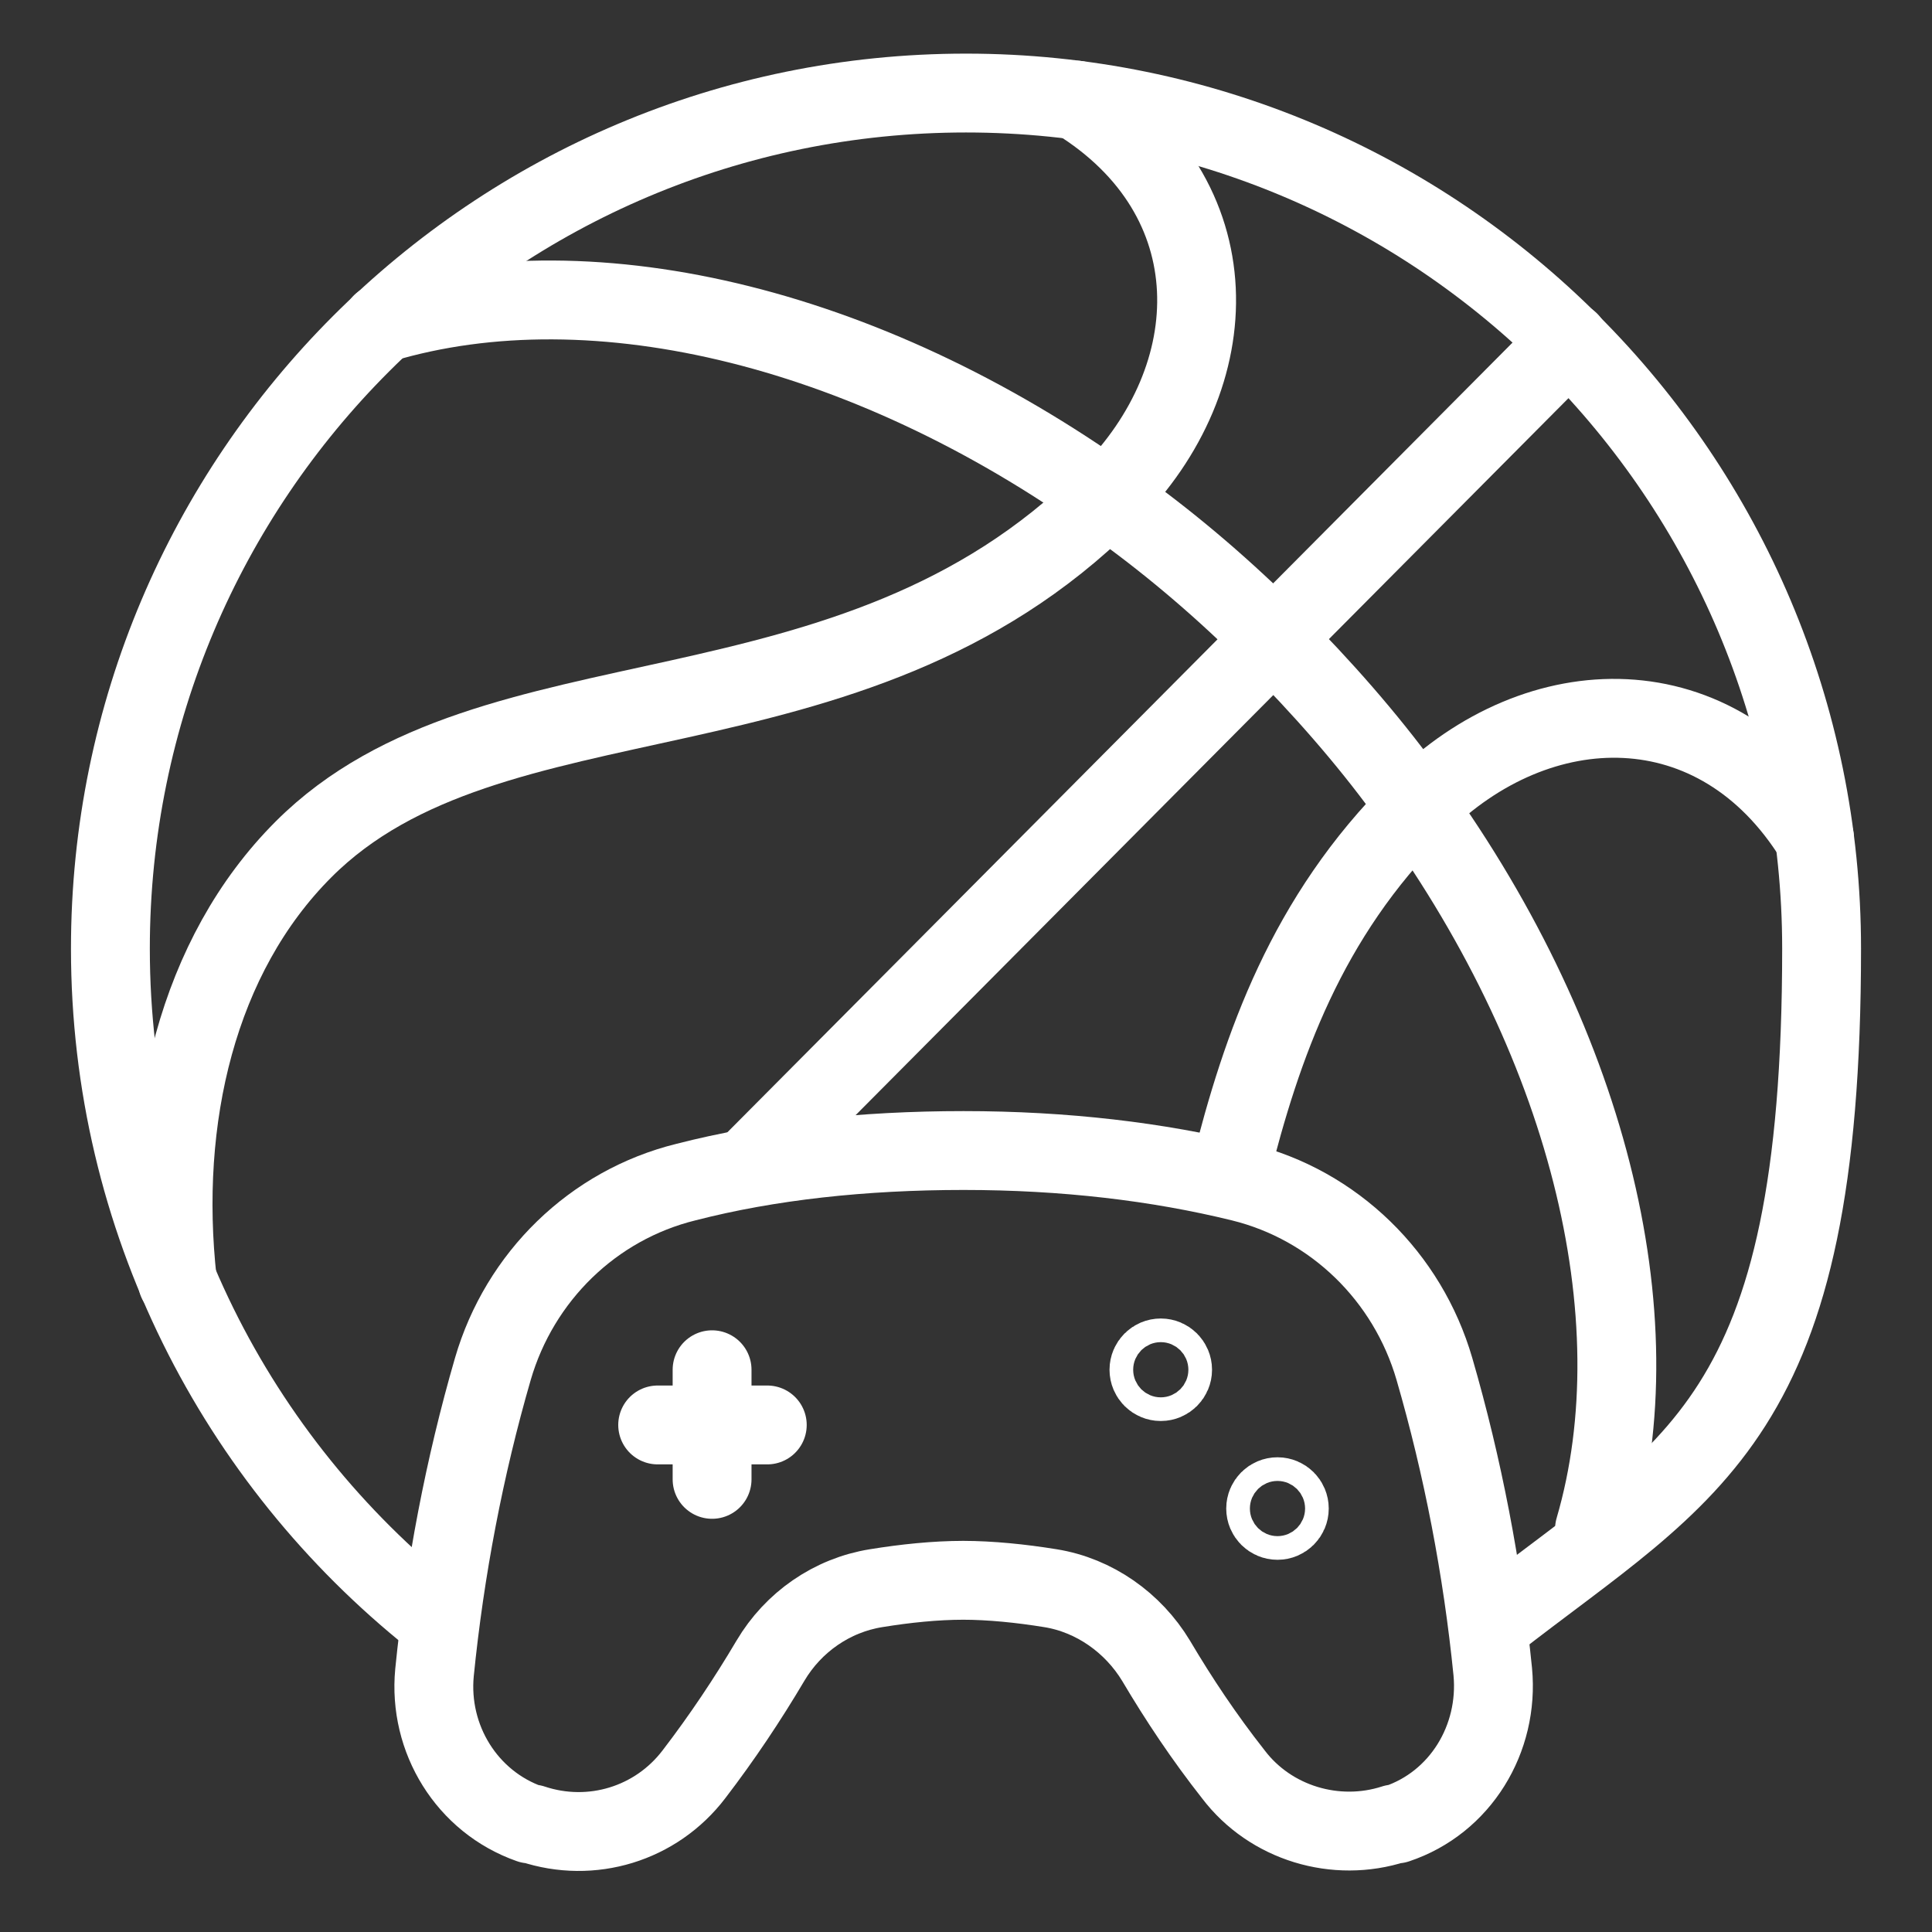 <?xml version="1.0" encoding="UTF-8"?>
<svg id="Calque_1" data-name="Calque 1" xmlns="http://www.w3.org/2000/svg" version="1.1" viewBox="0 0 245 245">
  <rect x="0" y="0" width="245" height="245" fill="#333333" stroke="none"/>
  <defs>
    <style>
      .cls-1 {
        stroke-miterlimit: 10;
      }

      .cls-1, .cls-2 {
        fill: none;
        stroke: #fff;
        stroke-linecap: round;
        stroke-width: 10px;
      }

      .cls-2 {
        stroke-linejoin: round;
      }
    </style>
  </defs>
  <path class="cls-1" d="M54.9,205.1c-24.9-19.9-40.9-50.5-40.9-84.8C14,60.4,62.6,11.8,122.5,11.8s108.5,48.6,108.5,108.5-16.3,65.7-41.7,85.5"/>
  <path class="cls-1" d="M48.4,41c27.1-8.1,62.6.6,94.1,23.7,6.6,4.8,12.9,10.2,19,16.3s11.8,12.6,16.7,19.3c23.1,31.3,31.9,66.6,24,93.6h0"/>
  <line class="cls-1" x1="199" y1="43.3" x2="95.6" y2="147.3"/>
  <path class="cls-1" d="M22.5,162.5c-2.3-20.6,2.5-41.3,16-54.8,23.9-23.9,69.2-12.1,101.8-44.5.1,0,.2-.2.3-.3,15.2-15.2,15.8-37.9-4.1-50.2"/>
  <path class="cls-1" d="M156,148.6c4-16,9.7-32.3,23.7-46.2l.2-.2c15.2-15.2,37.9-15.7,50.2,4.1"/>
  <g>
    <path class="cls-2" d="M122.1,200.4h0c3.5,0,7.4.4,11.1,1,5.6.9,10.5,4.4,13.4,9.2,2.9,4.9,6.1,9.7,9.8,14.4,4.7,6.2,13,8.7,20.4,6.3h.3c8.1-2.7,13-10.8,12.2-19.3-1.3-13-3.8-26-7.4-38.4-3.4-11.7-12.7-20.8-24.5-23.7-10.6-2.6-22.4-4-35.2-4h0c-12.8,0-24.7,1.3-35.2,4-11.8,2.9-21.1,12-24.5,23.7-3.6,12.4-6.1,25.5-7.4,38.5-.8,8.4,4.1,16.4,12.1,19.2h.3c7.5,2.5,15.7,0,20.5-6.3,3.6-4.7,6.8-9.5,9.7-14.4,2.9-4.9,7.8-8.3,13.4-9.2,3.7-.6,7.5-1,11.1-1h0Z"/>
    <g>
      <line class="cls-2" x1="90.3" y1="173.7" x2="90.3" y2="187.6"/>
      <line class="cls-2" x1="83.4" y1="180.7" x2="97.3" y2="180.7"/>
    </g>
    <circle class="cls-2" cx="147.2" cy="173.7" r="1.5"/>
    <circle class="cls-2" cx="162" cy="191.3" r="1.5"/>
  </g>
</svg>